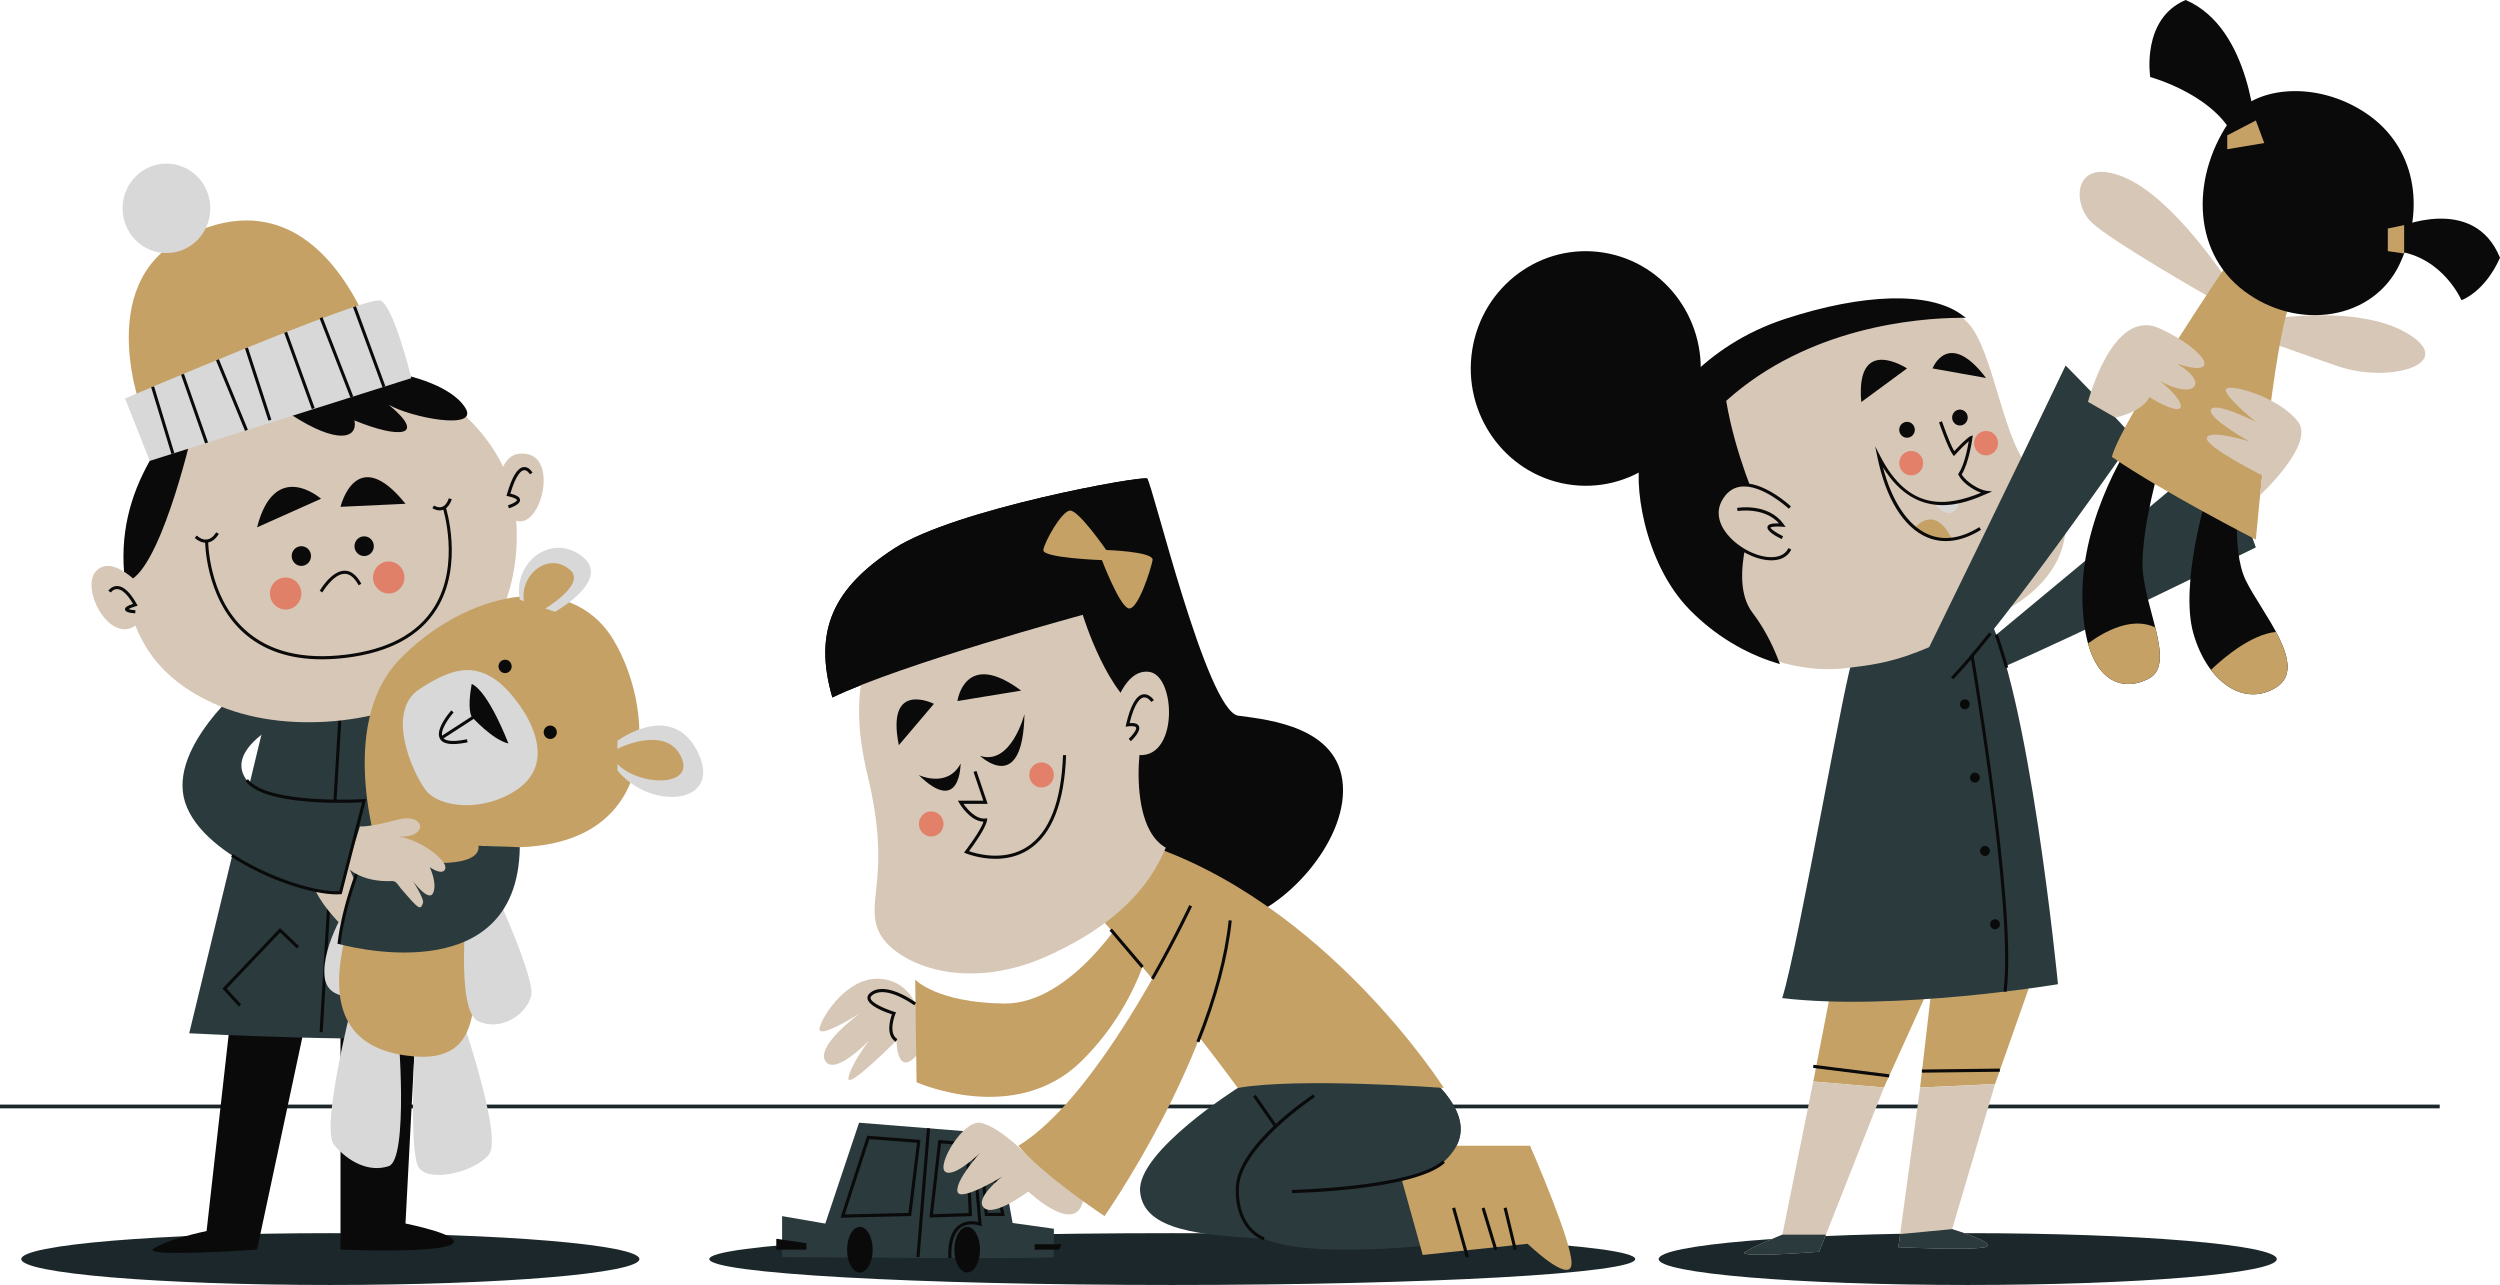 <svg width="679" height="349" viewBox="0 0 679 349" fill="none" xmlns="http://www.w3.org/2000/svg">
<path d="M662.627 300.006H0V301.027H662.627V300.006Z" fill="#1B272A"/>
<path d="M173.661 341.963C173.661 345.849 136.078 349 89.718 349C43.358 349 5.775 345.849 5.775 341.963C5.775 338.076 43.358 334.926 89.718 334.926C136.078 334.926 173.661 338.076 173.661 341.963Z" fill="#1B272A"/>
<path d="M92.481 277.45V339.379C92.481 339.379 117.093 340.476 122.315 338.142C127.535 335.808 110.133 332.306 110.133 332.306L113.231 273.073" fill="#0A0A0A"/>
<path d="M62.31 279.201L56.109 334.348C56.109 334.348 45.544 336.531 41.769 339.087C37.995 341.642 69.817 339.379 69.817 339.379L84.525 270.447" fill="#0A0A0A"/>
<path d="M72.843 191.938L51.389 280.641C51.389 280.641 108.857 283.57 117.658 281.059C116.203 230.851 114.153 183.526 114.153 183.526" fill="#2A3A3D"/>
<path d="M92.013 193.215L86.802 280.324L87.633 280.375L92.844 193.267L92.013 193.215Z" fill="#0A0A0A"/>
<path d="M93.203 270.447C93.203 270.447 88.678 270.037 88.17 265.377C87.19 256.399 95.549 244.175 95.549 244.175" fill="#D8D8D8"/>
<path d="M92.48 250.981C92.48 250.981 83.895 242.698 84.524 236.786C85.154 230.873 92.094 229.71 92.094 229.71L96.282 239.02L92.48 250.981Z" fill="#D7C7B7"/>
<path d="M69.816 182.868C69.816 182.868 46.518 200.823 49.902 216.514C53.287 232.205 82.754 243.272 92.48 242.446C96.361 227.184 98.906 217.456 98.906 217.456C98.906 217.456 72.461 219.109 67.007 211.892C61.554 204.674 73.31 198.005 73.31 198.005L77.578 179.17" fill="#2A3A3D"/>
<path d="M101.927 98.535C116.617 103.399 136.927 116.476 139.804 137.504C142.68 158.533 134.05 176.137 120.865 185.918C107.681 195.698 79.872 200.099 59.734 191.786C39.597 183.472 32.406 167.953 34.324 147.349C36.241 126.745 46.79 114.031 55.899 106.695C65.009 99.36 89.575 94.444 101.927 98.535Z" fill="#D7C7B7"/>
<path d="M126.016 278.235C126.016 278.235 136.347 308.686 132.876 313.424C129.405 318.162 116.912 321.309 113.812 317.248C110.712 313.187 112.96 278.235 112.96 278.235" fill="#D8D8D8"/>
<path d="M95.55 273.073C95.55 273.073 86.964 306.571 90.766 311.012C94.569 315.454 100.11 318.52 105.575 316.728C111.041 314.936 108.263 279.255 107.886 278.234" fill="#D8D8D8"/>
<path d="M103.142 232.801C103.142 232.801 91.047 197.306 108.462 179.17C125.876 161.035 154.744 153.915 166.652 173.853C178.559 193.792 180.228 234.71 131.221 229.709C126.598 230.965 129.845 266.965 128.763 273.073C127.68 279.179 126.199 288.05 112.506 286.928C98.812 285.805 90.117 278.812 92.48 261.146C94.843 243.479 103.142 232.801 103.142 232.801Z" fill="#C5A166"/>
<path d="M126.913 244.209C126.913 244.209 123.524 274.556 129.919 277.391C136.314 280.226 143.044 275.414 144.266 270.448C145.488 265.481 132.875 238.541 132.875 238.541" fill="#D8D8D8"/>
<path d="M129.918 229.71C129.918 229.71 132.876 238.541 99.006 231.953C92.764 246.688 92.093 256.4 92.093 256.4C92.093 256.4 140.61 270.252 141.176 230.09" fill="#2A3A3D"/>
<path d="M92.509 256.428L91.679 256.368C91.686 256.27 92.427 246.415 98.625 231.782L99.39 232.119C93.253 246.607 92.515 256.333 92.509 256.428Z" fill="#0A0A0A"/>
<path d="M97.769 224.443C97.769 224.443 100.087 224.768 107.886 222.646C115.685 220.524 116.635 227.87 107.886 227.19C112.161 227.522 118.76 231.358 120.676 234.631C121.513 236.06 120.638 238.123 116.702 235.527C116.702 235.527 118.82 239.761 117.657 242.489C116.495 245.217 112.172 239.313 112.172 239.313C112.172 239.313 115.25 244.176 114.897 245.207C114.153 247.376 113.762 246.968 108.949 241.397C108.252 240.59 107.63 239.245 106.585 239.294C97.861 239.702 94.243 235.528 94.243 235.528" fill="#D7C7B7"/>
<path d="M110.133 101.896C110.133 101.896 122.442 104.452 126.379 110.768C130.315 117.085 111.429 113.376 105.576 109.934C116.023 118.551 108.699 119.289 96.282 114.195C97.219 119.385 91.208 120.506 79.225 112.719C54.705 113.27 51.98 118.324 51.98 118.324C51.98 118.324 43.067 156.969 33.962 158.054C32.358 145.236 35.358 134.584 40.671 125.178C45.984 115.772 65.061 100.762 65.061 100.762" fill="#0A0A0A"/>
<path d="M38.908 159.858C38.908 159.858 30.576 150.02 26.007 155.213C21.438 160.406 31.382 177.952 38.908 167.808" fill="#D7C7B7"/>
<path d="M135.397 133.267C135.397 133.267 135.128 121.479 143.461 123.397C151.793 125.316 146.306 145.231 139.373 141.03" fill="#D7C7B7"/>
<path d="M87.549 160.896L86.832 160.465C86.961 160.241 90.026 155.001 93.616 155.001C93.635 155.001 93.654 155.001 93.674 155.002C95.38 155.028 96.88 156.225 98.134 158.558L97.405 158.966C96.305 156.921 95.046 155.873 93.662 155.85C93.647 155.849 93.632 155.849 93.616 155.849C90.501 155.85 87.579 160.846 87.549 160.896Z" fill="#0A0A0A"/>
<path d="M87.424 179.071C78.537 179.072 71.332 176.585 65.944 171.644C55.61 162.169 55.691 146.758 55.693 146.603L56.525 146.614C56.523 146.766 56.453 161.804 66.507 171.018C72.99 176.96 82.227 179.243 93.956 177.805C105.414 176.4 113.477 172.056 117.925 164.892C125.154 153.246 120.27 137.941 120.22 137.788L121.01 137.519C121.062 137.676 126.071 153.352 118.631 165.341C114.045 172.734 105.776 177.211 94.056 178.648C91.752 178.929 89.54 179.071 87.424 179.071Z" fill="#0A0A0A"/>
<path d="M55.881 147.412C54.907 147.412 53.902 146.976 52.886 146.112L53.419 145.459C54.461 146.345 55.45 146.697 56.368 146.512C57.849 146.21 58.688 144.6 58.697 144.583L59.435 144.976C59.393 145.058 58.398 146.965 56.531 147.345C56.316 147.389 56.099 147.412 55.881 147.412Z" fill="#0A0A0A"/>
<path d="M119.414 138.626C118.328 138.626 117.468 138.034 117.423 138.003L117.893 137.301C117.904 137.309 118.972 138.033 120.046 137.675C120.838 137.41 121.469 136.617 121.922 135.316L122.706 135.6C122.162 137.165 121.351 138.135 120.297 138.484C119.995 138.586 119.696 138.626 119.414 138.626Z" fill="#0A0A0A"/>
<path d="M36.737 166.587C34.963 166.496 34.028 166.146 33.957 165.547C33.889 164.977 34.487 164.541 36.133 163.997C34.239 160.779 32.768 160.043 31.853 160.005C30.754 159.95 30.141 160.878 30.115 160.917L29.424 160.444C29.46 160.39 30.327 159.123 31.873 159.156C33.575 159.216 35.341 160.856 37.12 164.033L37.38 164.497L36.879 164.65C35.646 165.028 35.127 165.291 34.912 165.435C35.262 165.57 36.031 165.699 36.78 165.738L36.737 166.587Z" fill="#0A0A0A"/>
<path d="M138.207 138.059L137.965 137.246C139.239 136.849 140.43 136.157 140.417 135.821C140.416 135.816 140.369 135.304 137.998 134.777L137.562 134.68L137.687 134.243C139.059 129.46 140.544 127.043 142.227 126.855C143.703 126.691 144.595 128.331 144.633 128.401L143.904 128.812C143.898 128.799 143.231 127.61 142.315 127.7C141.606 127.782 140.199 128.725 138.612 134.051C140.401 134.496 141.22 135.038 141.25 135.788C141.297 137.004 138.933 137.834 138.207 138.059Z" fill="#0A0A0A"/>
<path d="M84.474 151.023C84.474 152.501 83.298 153.701 81.848 153.701C80.398 153.701 79.223 152.501 79.223 151.023C79.223 149.544 80.398 148.344 81.848 148.344C83.298 148.344 84.474 149.544 84.474 151.023Z" fill="#0A0A0A"/>
<path d="M101.531 148.345C101.531 149.823 100.355 151.023 98.905 151.023C97.455 151.023 96.279 149.823 96.279 148.345C96.279 146.866 97.455 145.666 98.905 145.666C100.356 145.666 101.531 146.866 101.531 148.345Z" fill="#0A0A0A"/>
<path d="M87.192 135.46C87.192 135.46 74.654 124.397 69.817 143.224L87.192 135.46Z" fill="#0A0A0A"/>
<path d="M92.481 137.652C92.481 137.652 96.694 120.108 110.133 136.83L92.481 137.652Z" fill="#0A0A0A"/>
<path d="M81.849 161.197C81.849 163.602 79.938 165.551 77.58 165.551C75.223 165.551 73.311 163.602 73.311 161.197C73.311 158.793 75.223 156.843 77.58 156.843C79.938 156.842 81.849 158.792 81.849 161.197Z" fill="#E18069"/>
<path d="M105.575 161.196C107.933 161.196 109.844 159.247 109.844 156.842C109.844 154.438 107.933 152.488 105.575 152.488C103.218 152.488 101.307 154.438 101.307 156.842C101.307 159.247 103.218 161.196 105.575 161.196Z" fill="#E18069"/>
<path d="M38.907 112.718C38.907 112.718 24.878 77.468 49.821 64.558C74.765 51.649 90.272 67.626 98.906 85.822C71.041 98.732 40.514 112.718 40.514 112.718" fill="#C5A166"/>
<path d="M40.67 125.177L111.726 102.695C111.726 102.695 106.978 83.164 103.343 81.646C99.708 80.127 33.962 108.226 33.962 108.226L40.67 125.177Z" fill="#D8D8D8"/>
<path d="M45.208 68.735C51.787 68.735 57.12 63.295 57.12 56.584C57.12 49.874 51.787 44.434 45.208 44.434C38.628 44.434 33.295 49.874 33.295 56.584C33.295 63.295 38.628 68.735 45.208 68.735Z" fill="#D8D8D8"/>
<path d="M91.388 242.913C84.902 242.913 72.446 239.012 62.764 232.651L63.214 231.938C73.184 238.486 86.084 242.407 92.152 242.043C95.429 229.16 97.762 220.186 98.356 217.911C94.349 218.113 71.816 218.949 66.678 212.149L67.338 211.63C72.595 218.588 98.619 217.047 98.88 217.03L99.457 216.995L99.307 217.564C99.282 217.661 96.719 227.465 92.882 242.551L92.808 242.843L92.514 242.867C92.164 242.9 91.788 242.913 91.388 242.913Z" fill="#0A0A0A"/>
<path d="M167.695 201.207C167.695 201.207 182.551 190.074 189.525 204.299C196.499 218.525 176.791 220.38 167.695 209.247" fill="#D8D8D8"/>
<path d="M167.695 203.364C167.695 203.364 180.675 196.736 184.939 205.434C189.202 214.132 172.647 213.66 167.085 206.853" fill="#C5A166"/>
<path d="M150.716 166.164C150.716 166.164 166.482 157.429 157.993 151.023C149.503 144.616 139.215 152.988 141.176 162.872" fill="#D8D8D8"/>
<path d="M147.663 165.551C147.663 165.551 159.342 158.748 154.848 154.795C148.914 149.575 140.916 156.253 142.37 163.588" fill="#C5A166"/>
<path d="M141.176 191.62C131.61 178.104 123.409 181.021 114.021 187.093C104.632 193.166 111.908 209.555 115.547 214.503C119.185 219.451 131.211 220.688 140.358 214.503C149.504 208.319 145.931 198.34 141.176 191.62Z" fill="#D8D8D8"/>
<path d="M138.085 201.934C138.085 201.934 132.794 187.933 128.116 185.747C126.804 192.849 128.116 194.666 128.116 194.666C128.116 194.666 133.726 200.925 138.085 201.934Z" fill="#0A0A0A"/>
<path d="M128.928 194.059L119.763 199.993L120.209 200.711L129.375 194.777L128.928 194.059Z" fill="#0A0A0A"/>
<path d="M123.084 202.089C121.215 202.089 120.03 201.611 119.494 200.648C118.083 198.117 122.107 193.468 122.572 192.947L123.189 193.517C122.042 194.809 119.273 198.533 120.219 200.23C120.656 201.012 122.157 201.744 126.831 200.783L126.996 201.616C125.461 201.931 124.159 202.089 123.084 202.089Z" fill="#0A0A0A"/>
<path d="M138.971 180.993C138.971 182 138.17 182.816 137.184 182.816C136.196 182.816 135.396 182 135.396 180.993C135.396 179.986 136.197 179.17 137.184 179.17C138.171 179.17 138.971 179.987 138.971 180.993Z" fill="#0A0A0A"/>
<path d="M151.238 198.885C151.238 199.892 150.438 200.708 149.451 200.708C148.465 200.708 147.664 199.891 147.664 198.885C147.664 197.879 148.465 197.062 149.451 197.062C150.438 197.062 151.238 197.879 151.238 198.885Z" fill="#0A0A0A"/>
<path d="M41.849 104.933L41.054 105.184L46.558 123.321L47.353 123.07L41.849 104.933Z" fill="#0A0A0A"/>
<path d="M49.953 101.514L49.169 101.801L55.711 120.441L56.495 120.155L49.953 101.514Z" fill="#0A0A0A"/>
<path d="M59.445 97.556L58.677 97.885L66.552 117.029L67.321 116.7L59.445 97.556Z" fill="#0A0A0A"/>
<path d="M67.331 94.382L66.541 94.649L72.91 114.262L73.7 113.995L67.331 94.382Z" fill="#0A0A0A"/>
<path d="M77.973 90.106L77.192 90.401L84.692 111.117L85.473 110.823L77.973 90.106Z" fill="#0A0A0A"/>
<path d="M87.582 86.146L86.808 86.459L95.167 107.976L95.941 107.663L87.582 86.146Z" fill="#0A0A0A"/>
<path d="M96.675 83.163L95.895 83.461L103.895 105.208L104.675 104.91L96.675 83.163Z" fill="#0A0A0A"/>
<path d="M64.878 273.363L60.422 268.513L76.048 252.063L81.231 257.001L80.663 257.621L76.077 253.253L61.572 268.523L65.485 272.783L64.878 273.363Z" fill="#0A0A0A"/>
<path d="M444.126 341.963C444.126 345.849 387.83 349 318.387 349C248.944 349 192.648 345.849 192.648 341.963C192.648 338.076 248.943 334.926 318.387 334.926C387.831 334.926 444.126 338.076 444.126 341.963Z" fill="#1B272A"/>
<path d="M249.525 275.222C249.525 275.222 247.956 266.645 239.194 265.856C230.431 265.068 223.425 275.652 222.6 279.187C221.775 282.723 233.543 275.222 233.543 275.222C233.543 275.222 221.575 283.904 224.148 288.147C226.722 292.39 236.042 282.579 236.042 282.579C236.042 282.579 230.852 289.448 230.436 292.811C230.019 296.174 243.499 282.579 243.499 282.579C243.499 282.579 243.493 294.777 250.767 284.336" fill="#D7C7B7"/>
<path d="M306.164 247.488C306.164 247.488 291.124 272.765 272.748 272.557C254.372 272.35 248.57 266.059 248.57 266.059L248.936 293.939C248.936 293.939 275.668 305.94 293.701 288.222C311.733 270.505 313.91 248.983 313.91 248.983" fill="#C5A166"/>
<path d="M275.021 332.157L270.637 307.926L233.322 304.93L224.15 332.327L212.417 330.296V341.422C212.417 341.422 286.232 342.033 286.232 341.422C286.232 340.81 286.232 333.728 286.232 333.728L275.021 332.157Z" fill="#2A3A3D"/>
<path d="M272.876 330.273H267.482L266.523 318.148L267.364 318.078L268.261 329.413H271.832L269.236 317.112L270.061 316.93L272.876 330.273Z" fill="#0A0A0A"/>
<path d="M257.559 341.709C257.394 337.314 258.346 334.308 260.387 332.776C262.304 331.337 264.615 331.626 265.7 331.878L263.589 307.432L264.429 307.356L266.651 333.083L266.034 332.863C266.006 332.852 263.066 331.828 260.883 333.473C259.085 334.828 258.251 337.587 258.404 341.677L257.559 341.709Z" fill="#0A0A0A"/>
<path d="M252.446 330.677L254.844 309.625L263.096 310.299L263.989 330.303L252.446 330.677ZM255.587 310.549L253.396 329.787L263.107 329.472L262.289 311.097L255.587 310.549Z" fill="#0A0A0A"/>
<path d="M278.244 313.023C278.244 313.023 270.846 305.62 266.172 304.956C261.498 304.292 254.335 316.468 256.723 318.239C259.111 320.01 266.172 313.148 266.172 313.148C266.172 313.148 259.454 320.58 260.042 323.616C260.631 326.652 272.209 319.561 272.209 319.561C272.209 319.561 264.53 325.448 267.247 328.042C269.964 330.637 279.297 323.616 279.297 323.616C279.297 323.616 293.99 337.626 294.458 323.616" fill="#D7C7B7"/>
<path d="M336.186 295.49C336.186 295.49 308.754 312.804 309.649 323.616C310.545 334.429 326.704 335.442 343.305 336.456C356.262 342.2 392.154 337.807 392.154 337.807L384.421 305.369L350.891 323.616C350.891 323.616 383.986 322.94 392.154 315.506C400.322 308.073 397.341 299.679 384.752 289.347C372.163 279.014 353.175 284.335 353.175 284.335" fill="#2A3A3D"/>
<path d="M383.427 311.19H415.561C415.561 311.19 427.156 337.618 426.824 343.289C426.493 348.958 414.899 337.808 414.899 337.808L386.408 340.849L378.788 313.48" fill="#C5A166"/>
<path d="M350.892 323.616C350.892 323.616 383.986 322.94 392.154 315.506C400.323 308.073 397.342 299.679 384.753 289.347C372.163 279.014 353.175 284.335 353.175 284.335" fill="#2A3A3D"/>
<path d="M350.9 324.045L350.883 323.185C351.212 323.178 383.915 322.428 391.874 315.185L392.436 315.827C384.245 323.28 352.258 324.018 350.9 324.045Z" fill="#0A0A0A"/>
<path d="M294.078 166.983C294.078 166.983 244.888 180.341 226.07 189.433C220.788 171.249 226.401 159.634 242.907 148.943C259.414 138.252 310.255 129.099 311.575 129.971C312.896 130.843 327.751 193.283 336.335 194.388C344.919 195.493 363.736 197.538 364.727 213.352C365.717 229.167 348.22 247.349 336.335 249.707C324.45 252.063 273.609 238.484 273.609 238.484" fill="#0A0A0A"/>
<path d="M294.457 244.258C294.457 244.258 317.171 269.509 336.186 295.49C352.69 292.563 392.154 295.49 392.154 295.49C392.154 295.49 359.782 244.469 309.649 228.769" fill="#C5A166"/>
<path d="M238.614 174.617C238.614 174.617 229.04 183.372 235.643 210.646C242.245 237.921 234.983 244.557 238.614 252.855C242.245 261.155 261.393 270.341 285.163 259.349C308.933 248.358 320.817 232.792 320.487 208.082C320.157 183.371 305.301 161.432 305.301 161.432L279.22 151.653" fill="#D7C7B7"/>
<path d="M311.573 129.971C310.252 129.099 259.412 138.252 242.905 148.943C226.399 159.634 220.786 171.25 226.068 189.433C244.886 180.341 294.076 166.983 294.076 166.983C294.076 166.983 301.008 189.914 311.573 194.388C307.942 204.248 306.621 232.798 322.467 231.319C338.313 229.84 320.493 174.954 320.493 174.954" fill="#0A0A0A"/>
<path d="M301.67 195.577C301.67 195.577 304.641 181.284 312.234 182.496C319.827 183.709 320.157 208.963 306.951 204.586" fill="#D7C7B7"/>
<path d="M270.366 233.257C265.899 233.258 262.397 231.795 262.34 231.771L261.829 231.552L262.173 231.108C262.216 231.051 266.273 225.791 267.11 223.182C263.445 223.042 260.666 218.327 260.543 218.116L260.167 217.467H267.06L264.413 209.659L265.209 209.379L268.243 218.328H261.691C262.619 219.664 264.967 222.551 267.612 222.31L268.154 222.257L268.069 222.805C267.727 224.992 264.319 229.673 263.19 231.174C265.213 231.887 272.729 234.084 279.018 229.977C285.003 226.071 288.264 217.694 288.713 205.077L289.555 205.108C289.097 218.026 285.703 226.639 279.467 230.705C276.471 232.66 273.221 233.257 270.366 233.257Z" fill="#0A0A0A"/>
<path d="M266.172 205.289C266.172 205.289 277.808 216.362 278.244 193.953C278.244 193.953 274.661 208.024 266.172 205.289Z" fill="#0A0A0A"/>
<path d="M260.907 207.391C260.907 207.391 260.909 221.642 249.525 210.505C249.525 210.505 257.297 214.186 260.907 207.391Z" fill="#0A0A0A"/>
<path d="M253.655 191.157C253.655 191.157 240.516 184.55 244.124 202.387L253.655 191.157Z" fill="#0A0A0A"/>
<path d="M260.041 190.401C260.041 190.401 261.984 176.149 277.345 187.57L260.041 190.401Z" fill="#0A0A0A"/>
<path d="M307.133 201.309L306.566 200.672C307.567 199.744 308.818 198.155 308.56 197.583C308.503 197.457 308.174 197.064 306.305 197.296L305.705 197.37L305.843 196.77C307.014 191.691 308.549 188.94 310.407 188.591C312.112 188.271 313.344 190.084 313.395 190.16L312.696 190.643C312.687 190.629 311.734 189.204 310.555 189.438C309.74 189.592 308.192 190.713 306.801 196.383C308.202 196.291 309.031 196.568 309.325 197.225C309.945 198.605 307.607 200.868 307.133 201.309Z" fill="#0A0A0A"/>
<path d="M343.186 336.869C343.108 336.845 335.312 334.368 335.64 322.638C335.966 311.01 355.85 297.781 356.696 297.224L357.153 297.945C356.95 298.08 336.796 311.486 336.483 322.663C336.173 333.738 343.352 336.023 343.425 336.044L343.186 336.869Z" fill="#0A0A0A"/>
<path d="M341.035 297.348L340.347 297.846L346.144 306.174L346.831 305.676L341.035 297.348Z" fill="#0A0A0A"/>
<path d="M395.207 327.935L394.396 328.171L398.136 341.549L398.947 341.313L395.207 327.935Z" fill="#0A0A0A"/>
<path d="M403.212 327.954L402.407 328.208L405.854 339.578L406.658 339.324L403.212 327.954Z" fill="#0A0A0A"/>
<path d="M409.199 327.937L408.38 328.143L411.122 339.513L411.941 339.308L409.199 327.937Z" fill="#0A0A0A"/>
<path d="M300.448 149.382C300.448 149.382 292.923 138.476 290.609 138.673C288.293 138.87 283.663 147.202 283.374 149.382C283.085 151.562 299.291 152.13 299.291 152.13C299.291 152.13 303.667 163.664 306.254 165.14C308.841 166.616 312.622 154.469 313.046 152.13C313.472 149.791 300.448 149.382 300.448 149.382Z" fill="#C5A166"/>
<path d="M323.385 245.998C323.385 245.998 299.395 297.342 276.591 311.189C283.43 319.34 299.988 330.295 299.988 330.295C299.988 330.295 330.259 287.102 334.125 249.981" fill="#C5A166"/>
<path d="M325.732 283.128L324.95 282.805C329.747 270.732 332.693 259.674 333.707 249.936L334.545 250.028C333.523 259.843 330.558 270.979 325.732 283.128Z" fill="#0A0A0A"/>
<path d="M313.337 266.071L312.607 265.641C318.884 254.604 322.964 245.899 323.004 245.812L323.766 246.182C323.726 246.269 319.632 255.004 313.337 266.071Z" fill="#0A0A0A"/>
<path d="M237.023 339.413C237.023 342.837 235.465 345.613 233.543 345.613C231.621 345.613 230.062 342.837 230.062 339.413C230.062 335.99 231.621 333.214 233.543 333.214C235.465 333.214 237.023 335.99 237.023 339.413Z" fill="#0A0A0A"/>
<path d="M266.172 339.413C266.172 342.837 264.614 345.613 262.692 345.613C260.769 345.613 259.211 342.837 259.211 339.413C259.211 335.99 260.769 333.214 262.692 333.214C264.614 333.214 266.172 335.99 266.172 339.413Z" fill="#0A0A0A"/>
<path d="M228.274 330.74L235.527 308.463L249.998 309.598L247.477 330.263L228.274 330.74ZM236.12 309.371L229.452 329.85L246.73 329.421L249.052 310.385L236.12 309.371Z" fill="#0A0A0A"/>
<path d="M251.771 306.407L248.901 341.382L249.741 341.454L252.611 306.478L251.771 306.407Z" fill="#0A0A0A"/>
<path d="M219.034 337.66L210.843 336.455V339.413H219.034V337.66Z" fill="#0A0A0A"/>
<path d="M281.008 337.934H288.272L287.653 339.413H281.008V337.934Z" fill="#0A0A0A"/>
<path d="M243.282 282.948C240.49 281.253 241.741 276.909 242.241 275.497C240.52 274.938 235.861 273.246 235.608 271.202C235.521 270.495 235.924 269.862 236.805 269.322C241.114 266.681 248.504 272.118 248.817 272.352L248.32 273.046C248.248 272.992 241.069 267.71 237.239 270.06C236.67 270.408 236.403 270.757 236.445 271.095C236.608 272.416 240.5 274.075 242.916 274.811L243.367 274.948L243.183 275.391C243.162 275.443 241.06 280.599 243.713 282.21L243.282 282.948Z" fill="#0A0A0A"/>
<path d="M301.988 252.188L301.352 252.751L309.986 262.916L310.623 262.354L301.988 252.188Z" fill="#0A0A0A"/>
<path d="M286.231 210.476C286.231 212.358 284.735 213.884 282.89 213.884C281.045 213.884 279.549 212.358 279.549 210.476C279.549 208.594 281.045 207.068 282.89 207.068C284.735 207.068 286.231 208.594 286.231 210.476Z" fill="#E28069"/>
<path d="M256.261 223.777C256.261 225.659 254.765 227.185 252.92 227.185C251.075 227.185 249.579 225.659 249.579 223.777C249.579 221.895 251.075 220.369 252.92 220.369C254.765 220.37 256.261 221.896 256.261 223.777Z" fill="#E28069"/>
<path d="M618.377 341.963C618.377 345.849 580.795 349 534.435 349C488.075 349 450.492 345.849 450.492 341.963C450.492 338.076 488.075 334.926 534.435 334.926C580.795 334.926 618.377 338.076 618.377 341.963Z" fill="#1B272A"/>
<path d="M604.922 76.226C604.922 76.226 590.324 53.599 576.698 48.05C563.071 42.501 562.653 55.306 568.093 60.429C573.534 65.551 599.39 80.288 599.39 80.288" fill="#D7C7B7"/>
<path d="M614.968 86.895C614.968 86.895 640.078 82.303 653.889 90.575C667.7 98.847 648.867 104.277 634.847 99.428C620.827 94.579 614.968 92.404 614.968 92.404" fill="#D7C7B7"/>
<path d="M497.818 266.25L492.49 293.735L511.67 295.374L524.872 266.25L521.495 295.374L541.854 294.429L552.863 263.144" fill="#C5A166"/>
<path d="M536.384 177.214C536.384 177.214 592.584 130.615 601.249 123.022C608.182 135.315 612.688 148.67 612.688 148.67C612.688 148.67 565.288 172.053 542.758 181.745" fill="#2A3A3D"/>
<path d="M503.314 178.813C501.682 180.127 488.513 256.867 484.049 271.086C514.681 274.698 558.943 267.311 558.943 267.311C558.943 267.311 551.074 186.044 538.944 165.188" fill="#2A3A3D"/>
<path d="M544.972 269.369L544.135 269.254C547.187 246.26 534.152 171.912 534.019 171.164L534.849 171.011C534.981 171.761 548.041 246.242 544.972 269.369Z" fill="#0A0A0A"/>
<path d="M446.397 123.022C450.131 112.284 461.562 94.792 485 87.117C508.437 79.441 528.657 79.325 535.55 88.992C542.444 98.659 544.741 124.964 553.932 129.388C563.123 133.813 566.8 154.577 543.363 166.459C519.925 178.343 514.87 179.969 501.084 181.499C487.297 183.029 471.214 177.405 459.265 165.218C447.317 153.032 443.705 130.767 446.397 123.022Z" fill="#D7C7B7"/>
<path d="M485.001 87.117C461.564 94.792 450.133 112.284 446.399 123.022C443.707 130.767 447.319 153.031 459.267 165.218C466.082 172.17 474.244 176.978 482.558 179.549C481.151 175.849 478.921 171.163 475.513 166.662C468.278 157.106 476.96 137.364 476.96 137.364C476.96 137.364 470.689 123.572 468.278 108.665C490.387 88.592 519.304 85.893 532.317 85.792C523.493 79.477 505.475 80.413 485.001 87.117Z" fill="#0A0A0A"/>
<path d="M483.429 180.374L482.407 180.057C473.648 177.349 465.519 172.348 458.898 165.594C446.343 152.789 443.308 130.322 445.909 122.845C450.362 110.035 462.929 93.789 484.842 86.612C506.118 79.643 523.978 79.175 532.617 85.357L533.948 86.31L532.321 86.322C520.637 86.413 491.118 88.798 468.839 108.867C471.245 123.418 477.371 137.003 477.433 137.14L477.533 137.36L477.436 137.58C477.35 137.774 468.965 157.142 475.926 166.336C478.816 170.152 481.21 174.533 483.043 179.356L483.429 180.374ZM485.161 87.623C463.609 94.681 451.26 110.628 446.89 123.199C444.307 130.626 447.825 152.798 459.634 164.843C465.871 171.204 473.469 175.982 481.668 178.707C479.929 174.386 477.723 170.447 475.101 166.986C468.091 157.726 475.404 139.686 476.391 137.368C475.58 135.532 469.995 122.539 467.764 108.751L467.718 108.463L467.932 108.268C489.449 88.732 517.698 85.618 530.544 85.289C521.692 80.312 504.965 81.136 485.161 87.623Z" fill="#0A0A0A"/>
<path d="M461.53 105.135C464.264 87.764 452.675 71.418 435.644 68.626C418.614 65.834 402.592 77.652 399.858 95.023C397.124 112.394 408.713 128.739 425.743 131.531C442.774 134.324 458.796 122.505 461.53 105.135Z" fill="#0A0A0A"/>
<path d="M486.131 137.857C486.131 137.857 473.019 125.567 467.349 135.688C461.679 145.808 482.232 157.013 486.131 149.061" fill="#D7C7B7"/>
<path d="M481.108 152.187C476.239 152.187 470.029 148.547 467.353 144.061C465.605 141.131 465.477 138.162 466.982 135.475C468.309 133.108 470.145 131.722 472.438 131.358C478.673 130.376 486.102 137.247 486.416 137.541L485.845 138.174C485.773 138.106 478.414 131.277 472.567 132.208C470.54 132.53 468.907 133.773 467.714 135.902C466.016 138.932 466.973 141.769 468.073 143.615C470.681 147.988 476.828 151.531 481.471 151.32C482.907 151.258 484.815 150.785 485.752 148.87L486.507 149.255C485.618 151.068 483.889 152.079 481.506 152.179C481.375 152.184 481.242 152.187 481.108 152.187Z" fill="#0A0A0A"/>
<path d="M483.913 146.423C482.344 145.663 479.756 144.216 480.052 143.057C480.229 142.375 481.182 142.093 483.174 142.153C479.184 137.62 472.005 138.79 471.931 138.801L471.79 137.953C472.137 137.893 480.298 136.557 484.435 142.378L484.964 143.121L484.065 143.059C481.195 142.861 480.874 143.271 480.861 143.289C480.889 143.654 482.511 144.791 484.274 145.645L483.913 146.423Z" fill="#0A0A0A"/>
<path d="M532.316 136.183C532.316 136.183 530.664 143.251 524.873 136.183C525.835 136.684 529.223 137.07 532.316 136.183Z" fill="#D8D8D8"/>
<path d="M520.064 143.385C520.064 143.385 525.356 136.492 530.199 146.547C526.188 146.337 522.216 145.464 520.064 143.385Z" fill="#C5A166"/>
<path d="M528.468 146.966C526.653 146.966 524.901 146.602 523.24 145.871C516.958 143.104 512.227 135.419 509.918 124.235L509.296 121.222L510.704 123.947C518.456 138.95 528.776 137.616 538.053 133.83C535.79 133.039 532.913 131.003 531.939 129.01L531.828 128.782L531.97 128.573C533.492 126.334 534.383 121.828 534.719 119.828C534.076 120.369 532.93 121.436 531.019 123.508L530.676 123.88L530.375 123.472C528.978 121.57 526.743 114.992 526.648 114.712L527.446 114.432C527.467 114.495 529.433 120.289 530.768 122.528C534.098 118.959 535.043 118.529 535.142 118.49L535.802 118.237L535.708 118.951C535.671 119.229 534.799 125.667 532.806 128.842C534.034 131.008 537.687 133.095 539.459 133.296L541.06 133.478L539.576 134.12C533.867 136.592 520.871 142.215 511.41 126.92C513.824 136.16 518.18 142.706 523.574 145.083C527.824 146.954 532.539 146.308 537.589 143.166L538.029 143.901C534.754 145.938 531.521 146.966 528.468 146.966Z" fill="#0A0A0A"/>
<path d="M520.063 116.731C520.063 117.924 519.115 118.891 517.945 118.891C516.775 118.891 515.827 117.924 515.827 116.731C515.827 115.538 516.775 114.57 517.945 114.57C519.116 114.571 520.063 115.539 520.063 116.731Z" fill="#0A0A0A"/>
<path d="M534.434 113.403C534.434 114.597 533.485 115.564 532.316 115.564C531.146 115.564 530.197 114.597 530.197 113.403C530.197 112.21 531.146 111.243 532.316 111.243C533.486 111.243 534.434 112.21 534.434 113.403Z" fill="#0A0A0A"/>
<path d="M517.945 100.065C517.945 100.065 503.92 90.748 505.523 109.198L517.945 100.065Z" fill="#0A0A0A"/>
<path d="M524.873 100.065C524.873 100.065 529.108 89.113 539.413 102.659L524.873 100.065Z" fill="#0A0A0A"/>
<path d="M521.495 180.846C521.495 180.846 548.095 126.422 561.024 99.272C570.487 108.8 579.586 118.892 579.586 118.892C579.586 118.892 544.501 169.455 530.198 184.204" fill="#2A3A3D"/>
<path d="M530.498 184.505L529.897 183.901C532.503 181.214 535.995 177.127 540.278 171.753L540.933 172.295C536.632 177.691 533.122 181.798 530.498 184.505Z" fill="#0A0A0A"/>
<path d="M544.622 181.501C544.6 181.427 542.395 174.117 541.798 172.552L542.583 172.239C543.193 173.835 545.336 180.945 545.427 181.247L544.622 181.501Z" fill="#0A0A0A"/>
<path d="M534.981 191.292C534.981 192.042 534.384 192.652 533.649 192.652C532.913 192.652 532.317 192.043 532.317 191.292C532.317 190.542 532.913 189.934 533.649 189.934C534.384 189.933 534.981 190.541 534.981 191.292Z" fill="#0A0A0A"/>
<path d="M537.717 211.204C537.717 211.954 537.12 212.563 536.385 212.563C535.649 212.563 535.052 211.955 535.052 211.204C535.052 210.453 535.648 209.845 536.385 209.845C537.12 209.845 537.717 210.453 537.717 211.204Z" fill="#0A0A0A"/>
<path d="M540.452 231.115C540.452 231.865 539.855 232.475 539.12 232.475C538.384 232.475 537.788 231.866 537.788 231.115C537.788 230.365 538.384 229.757 539.12 229.757C539.854 229.757 540.452 230.365 540.452 231.115Z" fill="#0A0A0A"/>
<path d="M543.186 251.027C543.186 251.778 542.59 252.387 541.854 252.387C541.119 252.387 540.522 251.779 540.522 251.027C540.522 250.277 541.119 249.669 541.854 249.669C542.59 249.668 543.186 250.276 543.186 251.027Z" fill="#0A0A0A"/>
<path d="M492.49 293.735L484.094 335.34C484.094 335.34 477.043 338.13 474.032 339.974C471.021 341.816 494.094 339.974 494.094 339.974L511.671 295.375" fill="#D7C7B7"/>
<path d="M521.496 295.374L515.586 338.745C515.586 338.745 534.953 339.666 539.12 338.745C543.288 337.823 530.199 333.832 530.199 333.832L541.856 294.429" fill="#D7C7B7"/>
<path d="M494.094 339.973L495.92 335.34H484.094C484.094 335.34 477.043 338.13 474.032 339.973C471.021 341.816 494.094 339.973 494.094 339.973Z" fill="#2A3A3D"/>
<path d="M539.119 338.745C543.287 337.823 530.198 333.831 530.198 333.831L516.071 335.179L515.585 338.745C515.585 338.745 534.952 339.666 539.119 338.745Z" fill="#2A3A3D"/>
<path d="M492.533 289.198L492.431 290.051L513.052 292.636L513.155 291.783L492.533 289.198Z" fill="#0A0A0A"/>
<path d="M543.149 290.228L521.977 290.478L521.986 291.337L543.159 291.087L543.149 290.228Z" fill="#0A0A0A"/>
<path d="M579.586 118.891C579.586 118.891 565.165 139.566 565.583 162.626C566.001 185.687 576.452 188.268 583.783 184.203C591.113 180.138 581.906 164.302 581.906 153.224C581.906 142.146 586.617 126.352 586.617 126.352L599.391 134.463C599.391 134.463 591.95 158.789 595.717 172.024C599.483 185.259 609.528 192.245 618.316 186.618C627.105 180.991 614.132 166.252 609.946 157.614C605.761 148.975 608.272 131.922 608.272 131.922" fill="#0A0A0A"/>
<path d="M604.923 71.714C604.923 71.714 576.32 113.923 573.575 124.084C587.08 133.454 612.689 146.547 612.689 146.547C612.689 146.547 617.478 92.384 622.082 82.049" fill="#C5A166"/>
<path d="M606.179 32.016C595.298 46.956 594.878 68.045 609.527 79.057C624.174 90.07 644.682 86.9 651.796 71.623C658.911 56.347 655.981 39.699 642.589 30.735C629.197 21.771 612.441 23.417 606.179 32.016Z" fill="#0A0A0A"/>
<path d="M612.689 36.711C612.689 36.711 611.619 7.684 593.624 0C581.487 5.123 583.997 20.917 583.997 20.917C583.997 20.917 602.831 26.039 607.434 38.845" fill="#0A0A0A"/>
<path d="M650.96 61.897C650.96 61.897 671.886 52.506 679 70.008C674.816 79.398 668.537 81.536 668.537 81.536C668.537 81.536 663.515 69.826 650.96 68.209" fill="#0A0A0A"/>
<path d="M585.362 170.399C579.012 167.404 571.582 171.48 567.105 174.754C570.337 186.482 578.023 187.398 583.782 184.203C587.643 182.062 586.915 176.655 585.362 170.399Z" fill="#C5A166"/>
<path d="M618.316 186.619C623.142 183.53 621.403 177.692 618.163 171.626C611.464 172.303 604.106 178.496 600.495 181.933C605.299 188.277 612.118 190.586 618.316 186.619Z" fill="#C5A166"/>
<path d="M567.105 109.131C567.105 109.131 573.748 83.24 586.615 89.216C599.483 95.192 603.719 102.871 591.347 98.818C600.319 104.156 595.928 108.732 586.615 103.456C594.46 109.706 594.868 114.585 583.782 107.877C581.56 112.081 574.536 113.403 574.536 113.403" fill="#D7C7B7"/>
<path d="M613.861 134.434C613.861 134.434 628.778 120.717 624.174 114.571C619.57 108.425 607.433 104.583 604.922 105.436C602.412 106.29 612.688 114.571 612.688 114.571C612.688 114.571 601.506 108.938 600.494 111.243C599.482 113.547 610.898 119.876 610.898 119.876C610.898 119.876 600.134 116.553 599.389 118.891C598.644 121.231 614.419 129.115 614.419 129.115L613.861 134.434Z" fill="#D7C7B7"/>
<path d="M519.081 129.115C520.877 129.115 522.334 127.629 522.334 125.797C522.334 123.964 520.877 122.479 519.081 122.479C517.284 122.479 515.828 123.964 515.828 125.797C515.828 127.629 517.284 129.115 519.081 129.115Z" fill="#E28069"/>
<path d="M539.413 123.676C541.21 123.676 542.666 122.191 542.666 120.358C542.666 118.526 541.21 117.04 539.413 117.04C537.617 117.04 536.16 118.526 536.16 120.358C536.16 122.191 537.617 123.676 539.413 123.676Z" fill="#E28069"/>
<path d="M612.689 32.723L604.923 36.762V40.531L614.967 38.846L612.689 32.723Z" fill="#C5A166"/>
<path d="M648.527 62.068L652.968 61.134V68.854L648.527 68.208V62.068Z" fill="#C5A166"/>
</svg>
